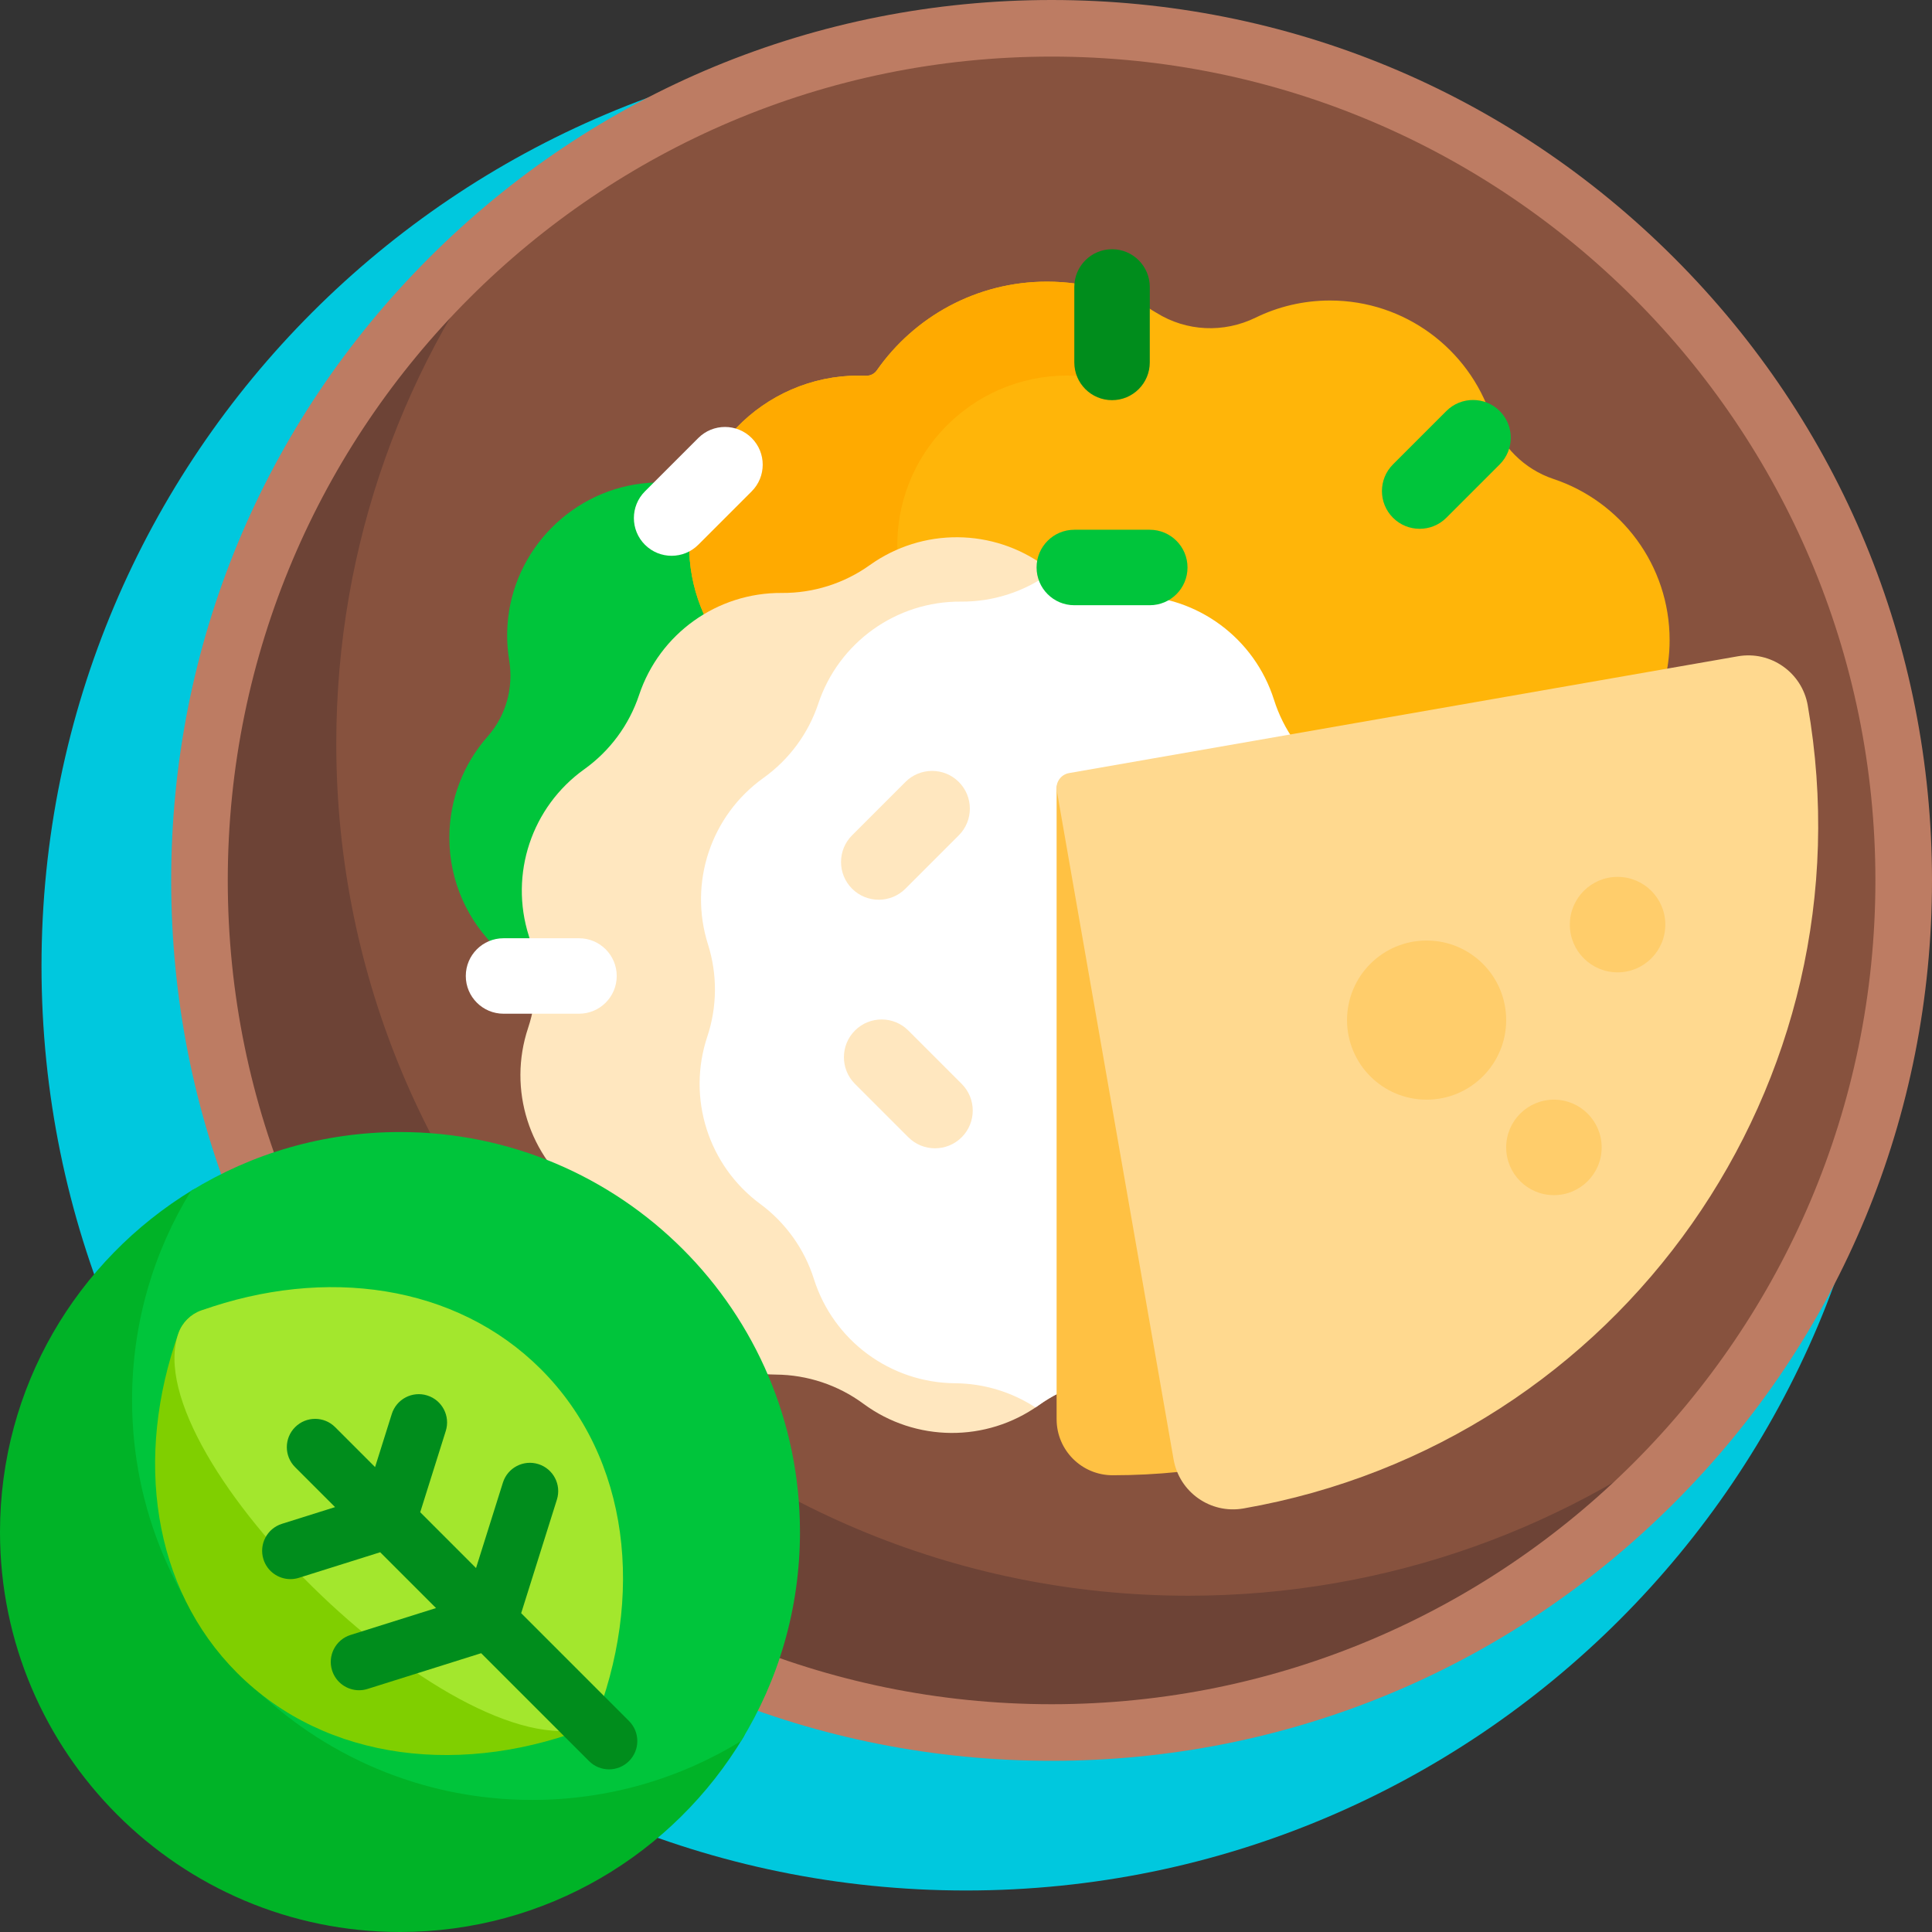 <svg id="Capa_1" enable-background="new 0 0 512 512" height="512" viewBox="0 0 512 512" width="512" xmlns="http://www.w3.org/2000/svg"><rect x="0" y="0" width="512" height="512" fill="#333333" stroke="none"/><g><path d="m501 256c0 135.31-109.69 245-245 245s-245-109.69-245-245 109.69-245 245-245 245 109.69 245 245z" fill="#00c8de"/><path d="m504.5 233.319c0 124.717-101.103 225.819-225.819 225.819s-225.819-101.102-225.819-225.819 101.102-225.819 225.819-225.819 225.819 101.103 225.819 225.819z" fill="#87523e"/><path d="m455.461 373.844c-41.372 51.977-105.185 85.295-176.78 85.295-124.717 0-225.819-101.103-225.819-225.819 0-71.595 33.318-135.408 85.295-176.78-30.697 38.565-49.04 87.403-49.04 140.524 0 124.716 101.103 225.819 225.819 225.819 53.122 0 101.959-18.342 140.525-49.039z" fill="#6d4336"/><path d="m195.573 203.275c3.295 6.314 4.976 13.604 4.495 21.322-1.253 20.086-17.429 36.411-37.504 37.83-23.717 1.677-43.479-17.068-43.479-40.428 0-10.288 3.833-19.68 10.148-26.827 4.873-5.515 6.901-12.912 5.708-20.174-.488-2.975-.653-6.058-.456-9.214 1.253-20.086 17.43-36.411 37.505-37.83 23.717-1.676 43.478 17.068 43.478 40.428 0 14.85-7.985 27.834-19.895 34.893z" fill="#00c53b"/><path d="m443.662 68.337c-44.067-44.067-102.659-68.337-164.981-68.337s-120.913 24.27-164.981 68.337c-44.068 44.068-68.337 102.66-68.337 164.982s24.27 120.913 68.337 164.981c44.068 44.068 102.66 68.337 164.981 68.337 62.322 0 120.914-24.27 164.981-68.337 44.068-44.068 68.338-102.659 68.338-164.981s-24.27-120.913-68.338-164.982zm-164.981 383.301c-120.381 0-218.319-97.938-218.319-218.319s97.937-218.319 218.319-218.319c120.381 0 218.319 97.938 218.319 218.319 0 120.382-97.938 218.319-218.319 218.319z" fill="#bd7c63"/><path d="m462.441 221.213c-.792 23.194-19.475 42.203-42.654 43.367-15.071.756-28.621-5.906-37.32-16.656-8.698 10.749-22.246 17.411-37.315 16.656-23.714-1.188-42.597-21.029-42.685-44.772-.027-7.247 1.66-14.098 4.677-20.17-2.994-6.025-4.678-12.816-4.678-20 0-.335.004-.669.012-1.003-7.503 3.838-16.005 6.003-25.012 6.003-7.875 0-15.363-1.655-22.135-4.636-8.105 6.337-18.437 9.957-29.626 9.489-23.252-.973-42.152-19.951-43.035-43.207-.974-25.651 19.532-46.752 44.967-46.752.622 0 1.241.013 1.858.038 1.14.047 2.214-.479 2.868-1.414 9.943-14.218 26.437-23.517 45.104-23.517 10.653 0 20.599 3.029 29.023 8.273 7.965 4.958 17.827 5.384 26.258 1.267 5.955-2.908 12.646-4.54 19.719-4.54 19.882 0 36.753 12.894 42.706 30.776 2.585 7.765 8.753 13.933 16.518 16.518 17.882 5.953 30.776 22.824 30.776 42.706 0 4.014-.526 7.906-1.512 11.609 13.32 8.166 22.063 23.068 21.486 39.965z" fill="#ffb509"/><path d="m255.26 180.058c-8.094 6.302-18.397 9.9-29.554 9.433-23.252-.973-42.152-19.951-43.035-43.207-.974-25.651 19.532-46.752 44.967-46.752.622 0 1.242.013 1.858.038 1.14.047 2.214-.479 2.868-1.415 9.943-14.218 26.437-23.517 45.104-23.517 10.049 0 19.468 2.695 27.574 7.402-6.952 4.036-12.939 9.552-17.529 16.116-.654.935-1.728 1.461-2.868 1.415-.616-.025-1.235-.038-1.858-.038-25.434 0-45.94 21.101-44.967 46.752.519 13.661 7.256 25.847 17.44 33.773z" fill="#fa0"/><path d="m292.002 365.501c-5.984.971-11.697 3.303-16.677 6.864-13.942 9.969-32.718 9.826-46.507-.353-6.722-4.962-14.842-7.669-23.196-7.732-17.139-.13-32.245-11.281-37.417-27.622-2.521-7.965-7.5-14.927-14.221-19.889-13.789-10.179-19.456-28.08-14.036-44.34 2.642-7.926 2.707-16.485.186-24.45-5.172-16.34.765-34.153 14.707-44.122 6.796-4.859 11.88-11.745 14.521-19.671 5.42-16.26 20.693-27.18 37.832-27.05 8.354.063 16.515-2.52 23.311-7.379 13.942-9.969 32.718-9.826 46.507.353 4.143 3.059 8.819 5.257 13.752 6.511-2.183.354-4.401.532-6.634.515-17.139-.13-32.412 10.791-37.832 27.05-2.642 7.926-7.725 14.812-14.521 19.671-13.942 9.969-19.88 27.781-14.707 44.122 2.521 7.965 2.456 16.524-.186 24.45-5.42 16.26.246 34.16 14.036 44.34 6.722 4.962 11.7 11.924 14.221 19.889 5.172 16.34 20.278 27.491 37.417 27.622 3.205.024 6.374.44 9.444 1.221z" fill="#ffe7bf"/><path d="m365.882 249.692c-2.642 7.926-2.707 16.485-.186 24.45 5.172 16.34-.765 34.153-14.707 44.121-6.796 4.859-11.88 11.746-14.521 19.671-5.42 16.26-20.693 27.18-37.832 27.05-8.354-.063-16.515 2.52-23.311 7.379-.301.215-.604.426-.91.631-6.327-4.125-13.719-6.361-21.303-6.418-17.139-.13-32.245-11.281-37.417-27.622-2.521-7.965-7.5-14.928-14.221-19.89-13.789-10.179-19.456-28.08-14.036-44.34 2.642-7.926 2.707-16.485.186-24.45-5.173-16.34.765-34.153 14.707-44.122 6.796-4.859 11.88-11.745 14.522-19.671 5.42-16.26 20.693-27.18 37.832-27.05 8.354.063 16.514-2.52 23.311-7.379.301-.215.604-.426.91-.631 6.327 4.125 13.719 6.361 21.303 6.418 17.139.13 32.245 11.281 37.417 27.622 2.521 7.965 7.5 14.928 14.221 19.89 13.789 10.181 19.455 28.081 14.035 44.341z" fill="#fff"/><path d="m225.808 235.511c-3.905-3.905-3.905-10.237 0-14.142l14.142-14.142c3.905-3.905 10.237-3.905 14.142 0 3.905 3.905 3.905 10.237 0 14.142l-14.142 14.142c-3.905 3.905-10.237 3.905-14.142 0zm.766 51.73 14.142 14.142c3.905 3.905 10.237 3.905 14.142 0 3.905-3.905 3.905-10.237 0-14.142l-14.142-14.142c-3.905-3.905-10.237-3.905-14.142 0-3.905 3.905-3.905 10.237 0 14.142z" fill="#ffe7bf"/><path d="m170.914 144.362c-3.905-3.905-3.905-10.237 0-14.142l14.142-14.142c3.905-3.905 10.237-3.905 14.142 0 3.905 3.905 3.905 10.237 0 14.142l-14.142 14.142c-3.905 3.905-10.236 3.905-14.142 0zm-17.474 104.284h-20c-5.523 0-10 4.477-10 10 0 5.523 4.477 10 10 10h20c5.523 0 10-4.477 10-10 0-5.523-4.478-10-10-10z" fill="#fff"/><path d="m369.156 137.213c-3.905-3.905-3.905-10.237 0-14.142l14.142-14.142c3.905-3.905 10.237-3.905 14.142 0 3.905 3.905 3.905 10.237 0 14.142l-14.142 14.142c-3.905 3.905-10.237 3.905-14.142 0zm-64.454 3.177h-20c-5.523 0-10 4.477-10 10 0 5.523 4.477 10 10 10h20c5.523 0 10-4.477 10-10 0-5.523-4.477-10-10-10z" fill="#00c53b"/><path d="m304.702 96.05v-20c0-5.523-4.477-10-10-10-5.523 0-10 4.477-10 10v20c0 5.523 4.477 10 10 10 5.523 0 10-4.477 10-10z" fill="#008d1c"/><path d="m294.861 390.957c-8.201 0-14.848-6.648-14.848-14.848v-167.04c0-2.05 1.662-3.712 3.712-3.712h167.04c8.2 0 14.848 6.648 14.848 14.848 0 94.304-76.449 170.752-170.752 170.752z" fill="#ffc143"/><path d="m329.519 399.759c-8.702 1.52-16.988-4.303-18.507-13.005l-30.952-177.253c-.38-2.175 1.076-4.247 3.251-4.627l177.253-30.952c8.702-1.519 16.988 4.303 18.507 13.005 17.475 100.07-49.482 195.358-149.552 212.832z" fill="#ffd98f"/><path d="m399.154 270.337c0 11.646-9.441 21.087-21.087 21.087s-21.087-9.441-21.087-21.087 9.441-21.087 21.087-21.087 21.087 9.441 21.087 21.087zm12.652 21.087c-6.988 0-12.652 5.665-12.652 12.652 0 6.988 5.665 12.652 12.652 12.652s12.652-5.664 12.652-12.652-5.665-12.652-12.652-12.652zm16.869-59.043c-6.988 0-12.652 5.665-12.652 12.652s5.665 12.652 12.652 12.652 12.652-5.665 12.652-12.652-5.664-12.652-12.652-12.652z" fill="#ffcd6b"/><path d="m192.94 455.385c3.004-1.117 5.776 2.132 4.133 4.883-18.501 30.982-52.362 51.73-91.069 51.732-58.467.002-106.006-47.536-106.004-106.003.001-38.422 20.445-72.069 51.048-90.658 2.946-1.79 6.531 1.073 5.349 4.311-4.138 11.337-6.397 23.579-6.397 36.349-.001 58.297 47.708 106.004 106.005 106.001 12.99-.001 25.434-2.338 36.935-6.615z" fill="#00b327"/><path d="m212 406c0 20.303-5.708 39.273-15.607 55.392-16.12 9.9-35.09 15.608-55.393 15.608-58.542 0-106-47.458-106-106 0-20.303 5.708-39.273 15.607-55.392 16.12-9.9 35.09-15.608 55.393-15.608 58.542 0 106 47.458 106 106z" fill="#00c53b"/><path d="m157.256 457.256c-34.087 13.745-70.851 9.647-94.4-13.901-22.549-22.549-27.264-57.216-15.555-90.047.997-2.796 3.21-5.008 6.005-6.005 32.833-11.71 117.696 75.866 103.95 109.953z" fill="#80cf00"/><path d="m157.256 457.256c-34.087 13.745-121.663-71.117-109.954-103.949.997-2.796 3.21-5.008 6.005-6.005 32.831-11.709 67.499-6.994 90.047 15.555 23.549 23.548 27.648 60.312 13.902 94.399z" fill="#a3e72d"/><path d="m166.699 466.699c-1.464 1.464-3.384 2.197-5.303 2.197s-3.839-.732-5.303-2.197l-28.584-28.584-30.101 9.468c-.749.236-1.507.348-2.252.348-3.188 0-6.145-2.049-7.152-5.251-1.243-3.951.953-8.162 4.904-9.405l22.64-7.121-14.793-14.793-21.535 6.773c-.749.236-1.507.348-2.252.348-3.188 0-6.145-2.049-7.152-5.252-1.243-3.951.953-8.162 4.904-9.404l14.073-4.427-10.585-10.585c-2.929-2.929-2.929-7.678 0-10.606 2.929-2.929 7.678-2.929 10.606 0l10.585 10.585 4.427-14.073c1.243-3.951 5.453-6.149 9.404-4.904 3.952 1.243 6.147 5.453 4.904 9.405l-6.773 21.535 14.793 14.793 7.121-22.64c1.243-3.951 5.455-6.146 9.405-4.904 3.951 1.243 6.147 5.454 4.904 9.405l-9.468 30.101 28.584 28.584c2.928 2.926 2.928 7.676-.001 10.604z" fill="#008d1c"/></g></svg>